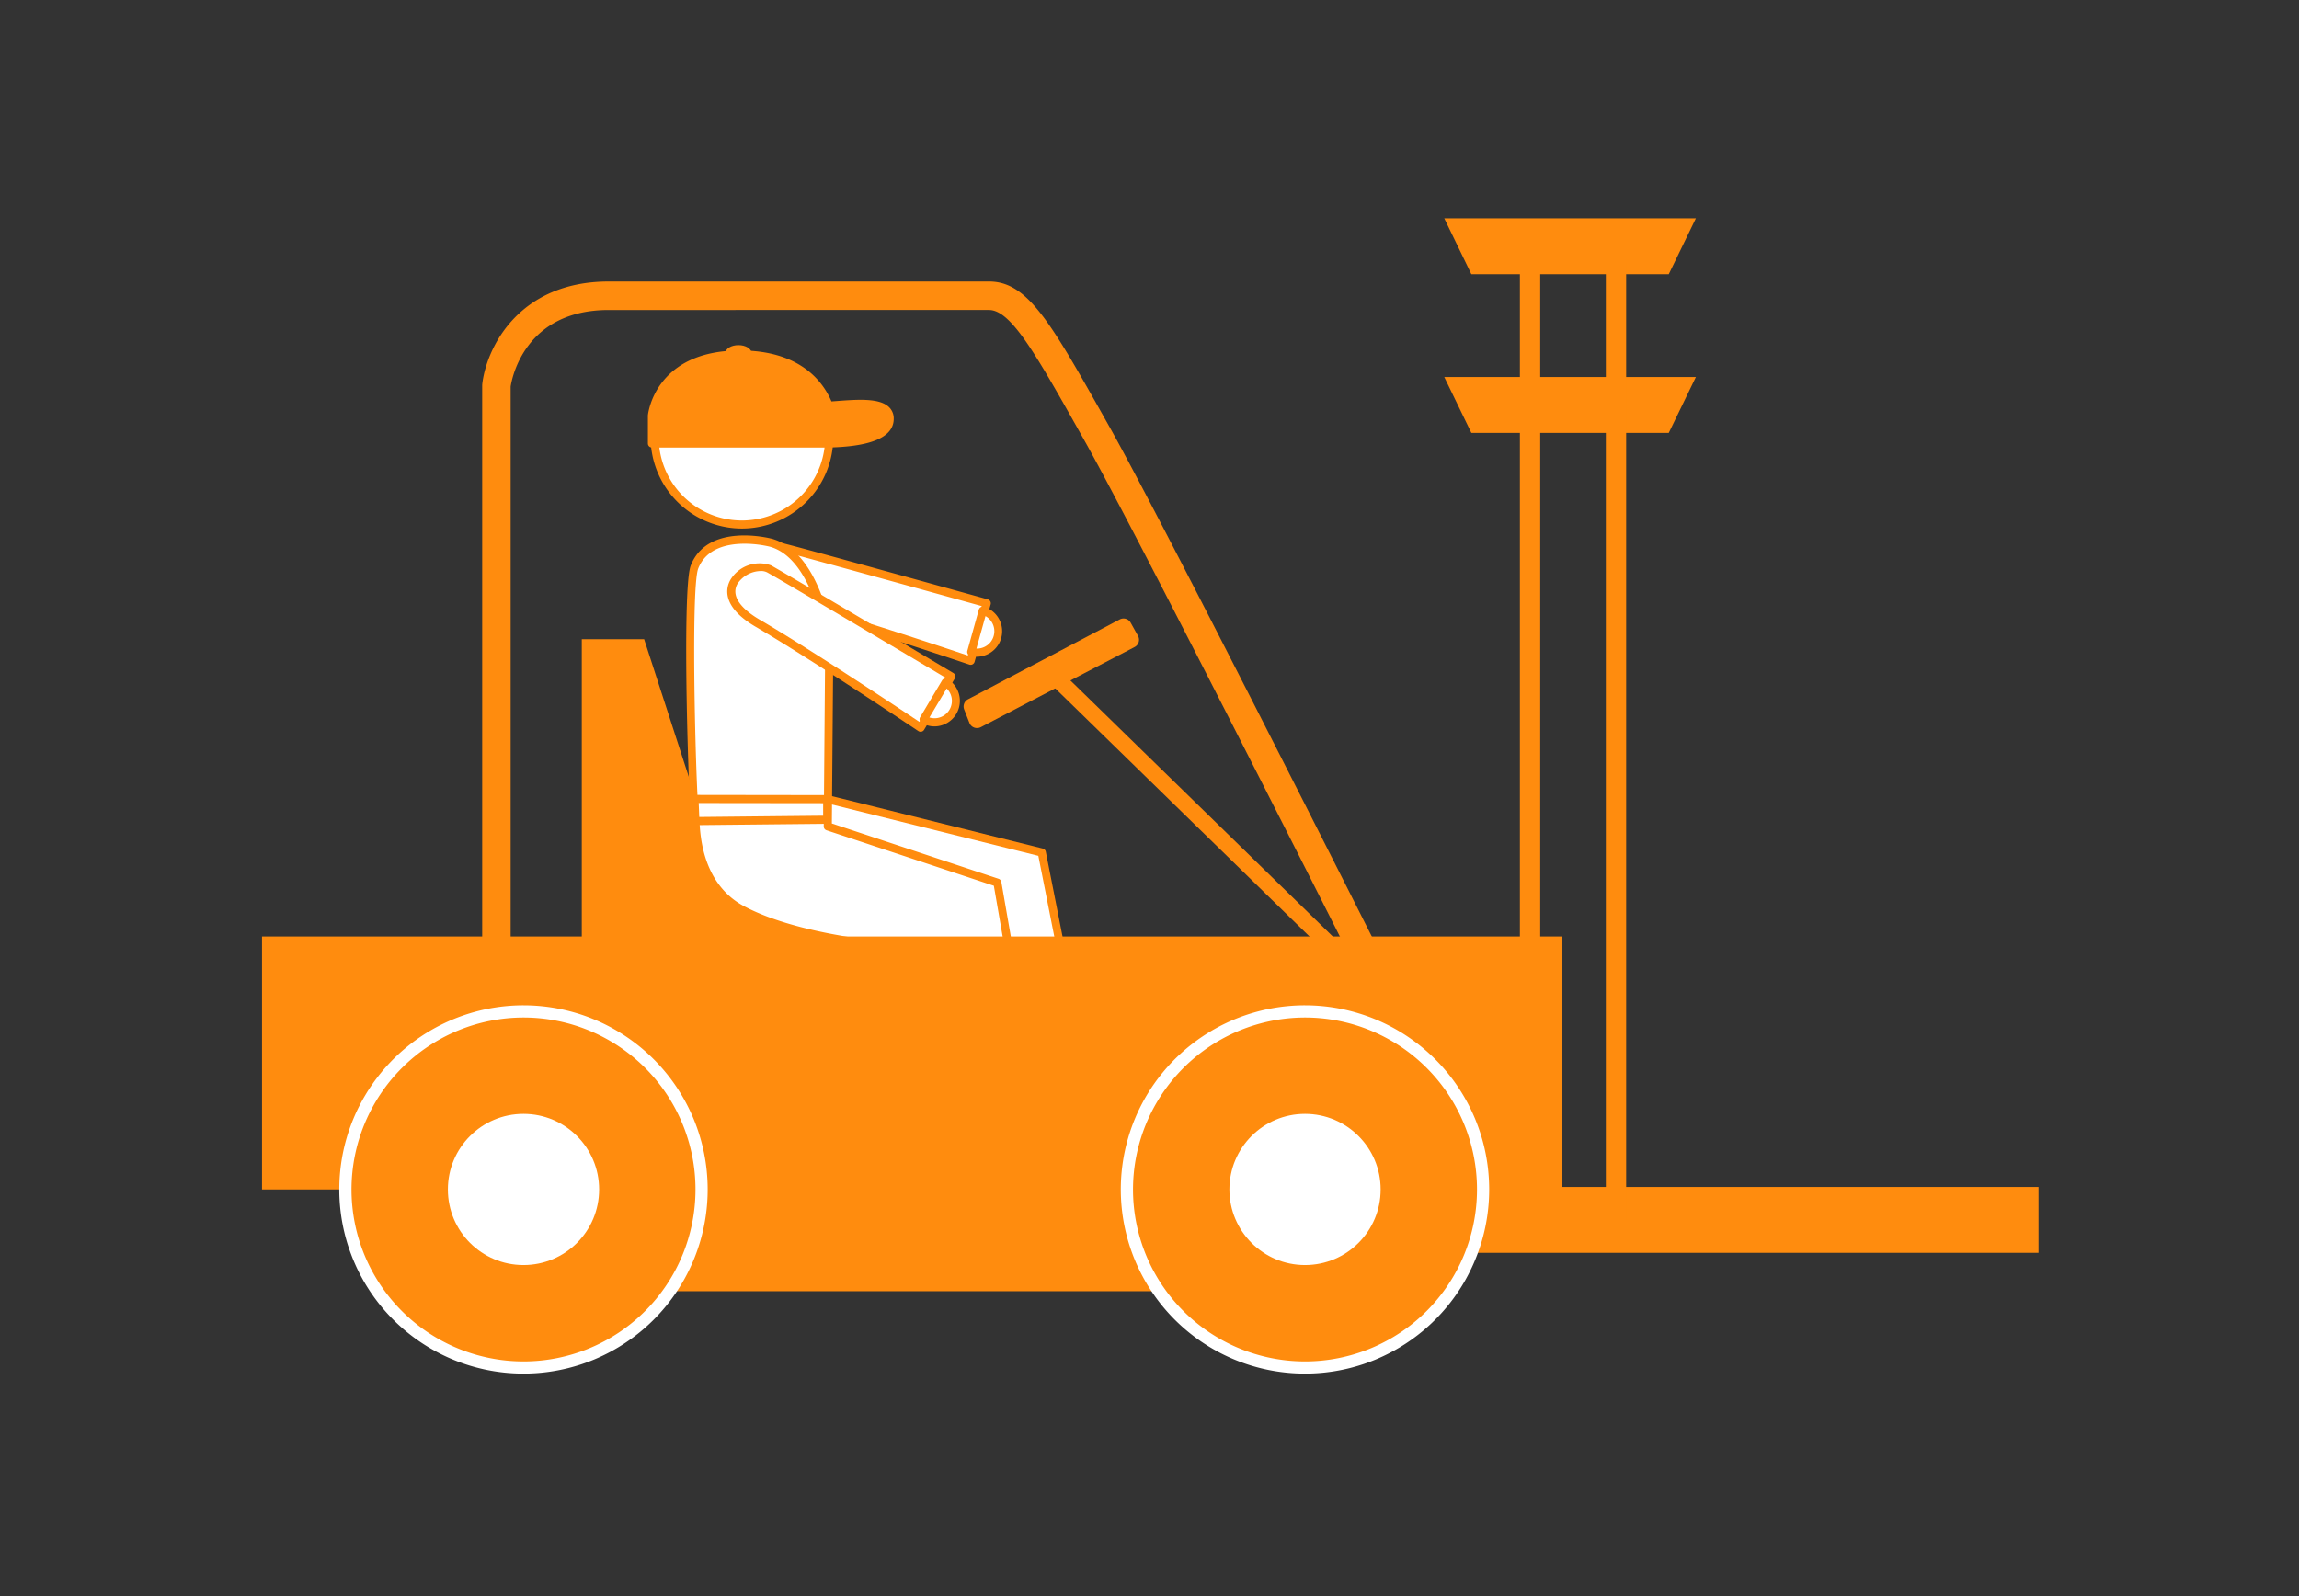 <svg xmlns="http://www.w3.org/2000/svg" xmlns:xlink="http://www.w3.org/1999/xlink" width="180" height="125" viewBox="0 0 180 125">
  <rect x="0" y="0" width="180" height="125" fill="#333333" stroke="none"/>
  <defs>
    <clipPath id="clip-temporary-service04">
      <rect width="180" height="125"/>
    </clipPath>
  </defs>
  <g id="temporary-service04" clip-path="url(#clip-temporary-service04)">
    <g id="グループ_293" data-name="グループ 293" transform="translate(-673.282 -2683.001)">
      <g id="グループ_144" data-name="グループ 144" transform="translate(693.797 2700.099)">
        <g id="グループ_115" data-name="グループ 115" transform="translate(38.008 25.417)">
          <g id="グループ_113" data-name="グループ 113">
            <path id="パス_131" data-name="パス 131" d="M963.655,2938.975c-.041-.011-14.4-4-15.987-4.382s-4.7,3,.267,4.341c5.067,1.367,14.42,4.529,14.46,4.54Z" transform="translate(-944.921 -2934.245)" fill="#fff"/>
            <path id="パス_132" data-name="パス 132" d="M962.227,2943.625a.306.306,0,0,1-.086-.012l-.177-.059c-2.887-.968-10.058-3.342-14.28-4.481-3.078-.83-3.033-2.392-2.871-3.025a2.661,2.661,0,0,1,2.762-1.933c1.581.382,15.866,4.348,16,4.385a.319.319,0,0,1,.22.393l-1.26,4.5a.32.32,0,0,1-.306.232Zm-14.99-8.913a2.162,2.162,0,0,0-1.808,1.493c-.246.965.613,1.766,2.42,2.253,4.164,1.123,11.173,3.439,14.161,4.439l1.083-3.871c-2.1-.582-14.241-3.949-15.67-4.293A.775.775,0,0,0,947.237,2934.712Z" transform="translate(-944.754 -2934.076)" fill="#ff8c0e"/>
          </g>
          <g id="グループ_114" data-name="グループ 114" transform="translate(17.206 4.988)">
            <path id="パス_133" data-name="パス 133" d="M972.472,2942.2a1.676,1.676,0,0,1-.9,3.229Z" transform="translate(-971.254 -2941.878)" fill="#fff"/>
            <path id="パス_134" data-name="パス 134" d="M971.856,2945.638a2,2,0,0,1-.539-.075.317.317,0,0,1-.221-.391l.9-3.229a.318.318,0,0,1,.392-.221,2,2,0,0,1-.532,3.917Zm-.051-.638a1.359,1.359,0,0,0,.709-2.544Z" transform="translate(-971.085 -2941.709)" fill="#ff8c0e"/>
          </g>
        </g>
        <g id="グループ_116" data-name="グループ 116" transform="translate(17.238 4.949)">
          <path id="パス_135" data-name="パス 135" d="M981.964,2956.332a1.113,1.113,0,0,1-1-.613c-.167-.331-16.685-33.124-20.845-40.519l-.244-.435c-3.548-6.308-5.5-9.783-7.226-9.783H922.875c-6.569,0-7.58,5.342-7.679,6v44.24a1.114,1.114,0,1,1-2.228,0V2910.9a1.225,1.225,0,0,1,.007-.129c.324-2.774,2.809-8.019,9.9-8.019h29.779c3.027,0,4.824,3.2,9.167,10.919l.245.435c4.185,7.439,20.725,40.279,20.892,40.61a1.114,1.114,0,0,1-.994,1.615Z" transform="translate(-912.968 -2902.753)" fill="#ff8c0e"/>
        </g>
        <g id="グループ_117" data-name="グループ 117" transform="translate(25.033 32.96)">
          <path id="パス_136" data-name="パス 136" d="M924.9,2972.976V2945.62h4.881l4.768,14.694h18.836l5.94,12.662Z" transform="translate(-924.897 -2945.62)" fill="#ff8c0e"/>
        </g>
        <g id="グループ_118" data-name="グループ 118" transform="translate(54.928 31.34)">
          <path id="パス_137" data-name="パス 137" d="M983.5,2944.115l-11.88,6.253.412,1.053,12.042-6.276Z" transform="translate(-970.985 -2943.479)" fill="#fff"/>
          <path id="パス_138" data-name="パス 138" d="M971.7,2951.72a.636.636,0,0,1-.593-.4l-.412-1.053a.637.637,0,0,1,.3-.8l11.88-6.253a.637.637,0,0,1,.853.254l.574,1.03a.635.635,0,0,1-.261.874l-12.042,6.276A.643.643,0,0,1,971.7,2951.72Z" transform="translate(-970.647 -2943.141)" fill="#ff8c0e"/>
        </g>
        <g id="グループ_119" data-name="グループ 119" transform="translate(61.58 35.395)">
          <line id="線_13" data-name="線 13" x2="21.906" y2="21.382" transform="translate(0.636 0.636)" fill="#fff"/>
          <path id="パス_139" data-name="パス 139" d="M1003.37,2972a.635.635,0,0,1-.445-.181l-21.906-21.382a.637.637,0,1,1,.889-.911l21.906,21.382a.637.637,0,0,1-.444,1.092Z" transform="translate(-980.827 -2949.346)" fill="#ff8c0e"/>
        </g>
        <g id="グループ_120" data-name="グループ 120" transform="translate(92.564)">
          <path id="パス_140" data-name="パス 140" d="M1045.819,2899.556h-15.455l-2.121-4.377h19.7Z" transform="translate(-1028.244 -2895.18)" fill="#ff8c0e"/>
        </g>
        <g id="グループ_121" data-name="グループ 121" transform="translate(92.564 12.427)">
          <path id="パス_141" data-name="パス 141" d="M1045.819,2918.575h-15.455l-2.121-4.377h19.7Z" transform="translate(-1028.244 -2914.198)" fill="#ff8c0e"/>
        </g>
        <g id="グループ_122" data-name="グループ 122" transform="translate(43.392 45.169)">
          <path id="パス_142" data-name="パス 142" d="M954.023,2964.79l16.8,4.178,2.722,13.792-9.575-8.043-10.491-5.239.543-4.689" transform="translate(-953.162 -2964.472)" fill="#fff"/>
          <path id="パス_143" data-name="パス 143" d="M973.379,2982.909a.318.318,0,0,1-.205-.074l-9.546-8.019-10.458-5.222a.317.317,0,0,1-.174-.322l.542-4.688a.321.321,0,0,1,.135-.225.317.317,0,0,1,.258-.047l16.8,4.177a.319.319,0,0,1,.236.248l2.722,13.791a.317.317,0,0,1-.151.335A.311.311,0,0,1,973.379,2982.909Zm-19.726-13.784,10.292,5.14a.318.318,0,0,1,.063.04l8.884,7.462-2.508-12.707-16.254-4.042Z" transform="translate(-952.994 -2964.303)" fill="#ff8c0e"/>
        </g>
        <g id="グループ_123" data-name="グループ 123" transform="translate(33.207 24.835)">
          <path id="パス_144" data-name="パス 144" d="M944.2,2933.926s-4.733-1.242-5.976,1.9c-.657,1.66-.206,18.852.07,19.9.052.2-.116,4.921,3.649,6.939,5.254,2.815,14.931,3.145,14.931,3.145l2.981,12.084,4.975-.709-2.893-16.637-13.277-4.406.117-14.462S947.9,2934.941,944.2,2933.926Z" transform="translate(-937.573 -2933.358)" fill="#fff"/>
          <path id="パス_145" data-name="パス 145" d="M959.692,2978.043a.317.317,0,0,1-.308-.242l-2.924-11.853c-1.562-.071-9.971-.568-14.83-3.173-1.623-.87-3.6-2.8-3.8-7.025,0-.067,0-.115-.007-.14-.2-.758-.783-18.234-.054-20.077,1.332-3.363,6.148-2.141,6.352-2.088h0c3.859,1.06,4.773,7.74,4.81,8.024a.33.33,0,0,1,0,.044l-.115,14.23,13.056,4.333a.319.319,0,0,1,.213.247l2.893,16.637a.32.32,0,0,1-.268.37l-4.975.709A.254.254,0,0,1,959.692,2978.043Zm-17.708-44.209c-1.349,0-3,.352-3.628,1.934-.645,1.629-.148,18.829.082,19.707a1.221,1.221,0,0,1,.023.245c.15,3.113,1.349,5.358,3.469,6.495,5.129,2.749,14.7,3.1,14.792,3.107a.317.317,0,0,1,.3.242l2.912,11.805,4.364-.622-2.8-16.127-13.1-4.345a.317.317,0,0,1-.218-.3l.117-14.438c-.057-.406-.991-6.548-4.342-7.472A8.878,8.878,0,0,0,941.984,2933.833Z" transform="translate(-937.407 -2933.186)" fill="#ff8c0e"/>
        </g>
        <g id="グループ_124" data-name="グループ 124" transform="translate(30.427 16.829)">
          <path id="パス_146" data-name="パス 146" d="M947.308,2921.42a6.834,6.834,0,1,1-13.669,0Z" transform="translate(-933.321 -2921.102)" fill="#fff"/>
          <path id="パス_147" data-name="パス 147" d="M940.3,2928.4a7.161,7.161,0,0,1-7.153-7.153.318.318,0,0,1,.318-.318h13.669a.318.318,0,0,1,.318.318A7.161,7.161,0,0,1,940.3,2928.4Zm-6.508-6.835a6.516,6.516,0,0,0,13.017,0Z" transform="translate(-933.152 -2920.933)" fill="#ff8c0e"/>
        </g>
        <g id="グループ_125" data-name="グループ 125" transform="translate(30.212 10.346)">
          <path id="パス_148" data-name="パス 148" d="M947.157,2915.5c-.476-1.229-2.022-4-6.949-4-6.483,0-6.9,4.766-6.9,4.766v2.2h14.053v-.011c2.036-.063,4.557-.44,4.557-1.924C951.921,2915,949.225,2915.367,947.157,2915.5Z" transform="translate(-932.993 -2911.181)" fill="#ff8c0e"/>
          <path id="パス_149" data-name="パス 149" d="M947.2,2918.616H933.142a.318.318,0,0,1-.318-.318v-2.2c.006-.078.518-5.084,7.216-5.084,4.668,0,6.474,2.4,7.157,3.99l.393-.029c1.637-.123,3.33-.25,4.09.454a1.222,1.222,0,0,1,.391.936c0,1.377-1.61,2.13-4.786,2.24A.294.294,0,0,1,947.2,2918.616Zm-13.735-.636h13.655a.3.3,0,0,1,.07-.01c1.587-.05,4.249-.323,4.249-1.607a.6.6,0,0,0-.187-.469c-.556-.516-2.249-.389-3.61-.287-.213.016-.423.032-.627.046a.308.308,0,0,1-.318-.2c-.549-1.42-2.144-3.8-6.652-3.8-6.1,0-6.564,4.292-6.581,4.475Z" transform="translate(-932.824 -2911.012)" fill="#ff8c0e"/>
        </g>
        <g id="グループ_126" data-name="グループ 126" transform="translate(33.541 45.155)">
          <path id="パス_150" data-name="パス 150" d="M948.8,2966.394l-10.323.107-.07-1.731,10.393.013Z" transform="translate(-938.088 -2964.451)" fill="#fff"/>
          <path id="パス_151" data-name="パス 151" d="M938.307,2966.65a.318.318,0,0,1-.318-.305l-.07-1.731a.319.319,0,0,1,.318-.332h0l10.394.014a.318.318,0,0,1,.318.318v1.612a.318.318,0,0,1-.315.318l-10.322.106Zm10.323-.425h0Zm-10.062-1.306.044,1.091,9.7-.1v-.979Z" transform="translate(-937.919 -2964.282)" fill="#ff8c0e"/>
        </g>
        <g id="グループ_127" data-name="グループ 127" transform="translate(55.246 69.056)">
          <path id="パス_152" data-name="パス 152" d="M977.237,3001.346l-5.616.906.475,2.943,10.882-1.755s-.012-1.875-3.235-1.926S977.237,3001.346,977.237,3001.346Z" transform="translate(-971.303 -3001.028)" fill="#ff8c0e"/>
          <path id="パス_153" data-name="パス 153" d="M971.927,3005.344a.318.318,0,0,1-.314-.268l-.475-2.943a.318.318,0,0,1,.264-.365l5.615-.905a.316.316,0,0,1,.266.08c.247.024.846.06,2.3.083,3.495.056,3.548,2.154,3.549,2.243a.317.317,0,0,1-.267.316l-10.883,1.755A.256.256,0,0,1,971.927,3005.344Zm-.109-3,.373,2.315,10.245-1.652c-.153-.449-.725-1.311-2.867-1.346a15.619,15.619,0,0,1-2.65-.139Zm5.25-1.169h0Z" transform="translate(-971.134 -3000.86)" fill="#ff8c0e"/>
        </g>
        <g id="グループ_128" data-name="グループ 128" transform="translate(36.279 9.93)">
          <ellipse id="楕円形_24" data-name="楕円形 24" cx="1.023" cy="0.621" rx="1.023" ry="0.621" fill="#ff8c0e"/>
        </g>
        <g id="グループ_131" data-name="グループ 131" transform="translate(36.427 26.983)">
          <g id="グループ_129" data-name="グループ 129">
            <path id="パス_154" data-name="パス 154" d="M960.039,2945.54c-.036-.022-12.846-7.644-14.274-8.429s-5.325,1.661-.883,4.259c4.531,2.65,12.723,8.158,12.759,8.18Z" transform="translate(-942.502 -2936.642)" fill="#fff"/>
            <path id="パス_155" data-name="パス 155" d="M957.473,2949.7a.318.318,0,0,1-.162-.044l-.164-.108c-2.532-1.693-8.828-5.868-12.593-8.071-2.752-1.609-2.3-3.105-1.976-3.674a2.661,2.661,0,0,1,3.173-1.139c1.428.786,14.157,8.359,14.283,8.434a.318.318,0,0,1,.11.437l-2.4,4.011A.317.317,0,0,1,957.473,2949.7Zm-12.528-12.588a2.232,2.232,0,0,0-1.813,1c-.492.867.127,1.865,1.743,2.811,3.718,2.175,9.881,6.257,12.5,8l2.062-3.45c-1.869-1.112-12.687-7.543-13.99-8.26A1.046,1.046,0,0,0,944.945,2937.111Z" transform="translate(-942.334 -2936.473)" fill="#ff8c0e"/>
          </g>
          <g id="グループ_130" data-name="グループ 130" transform="translate(15.053 9.053)">
            <path id="パス_156" data-name="パス 156" d="M967.574,2950.815a1.676,1.676,0,1,1-1.717,2.879Z" transform="translate(-965.539 -2950.497)" fill="#fff"/>
            <path id="パス_157" data-name="パス 157" d="M966.543,2954.081a1.978,1.978,0,0,1-1.017-.282.319.319,0,0,1-.11-.437l1.717-2.879a.318.318,0,0,1,.436-.11,2,2,0,0,1-1.025,3.708Zm-.4-.7a1.359,1.359,0,0,0,1.353-2.269Z" transform="translate(-965.37 -2950.328)" fill="#ff8c0e"/>
          </g>
        </g>
        <g id="グループ_132" data-name="グループ 132" transform="translate(92.564 75.859)">
          <rect id="長方形_14" data-name="長方形 14" width="46.527" height="5.159" fill="#ff8c0e"/>
        </g>
        <g id="グループ_133" data-name="グループ 133" transform="translate(98.49 2.644)">
          <line id="線_14" data-name="線 14" y2="74.999" transform="translate(0.795 0.795)" fill="#fff"/>
          <path id="パス_158" data-name="パス 158" d="M1038.108,2975.816a.8.8,0,0,1-.8-.8v-75a.8.8,0,0,1,1.591,0v75A.8.8,0,0,1,1038.108,2975.816Z" transform="translate(-1037.313 -2899.225)" fill="#ff8c0e"/>
        </g>
        <g id="グループ_134" data-name="グループ 134" transform="translate(105.212 2.644)">
          <line id="線_15" data-name="線 15" y2="74.999" transform="translate(0.796 0.795)" fill="#fff"/>
          <path id="パス_159" data-name="パス 159" d="M1048.4,2975.816a.8.8,0,0,1-.8-.8v-75a.8.8,0,0,1,1.591,0v75A.8.8,0,0,1,1048.4,2975.816Z" transform="translate(-1047.599 -2899.225)" fill="#ff8c0e"/>
        </g>
        <g id="グループ_135" data-name="グループ 135" transform="translate(0 56.241)">
          <path id="パス_160" data-name="パス 160" d="M988.4,2981.248H886.588v19.813h16.359v7.972h65.3v-7.972H988.4Z" transform="translate(-886.588 -2981.248)" fill="#ff8c0e"/>
        </g>
        <g id="グループ_138" data-name="グループ 138" transform="translate(6.052 61.634)">
          <g id="グループ_136" data-name="グループ 136" transform="translate(0.477 0.477)">
            <circle id="楕円形_25" data-name="楕円形 25" cx="13.943" cy="13.943" r="13.943" fill="#ff8c0e"/>
          </g>
          <g id="グループ_137" data-name="グループ 137">
            <path id="パス_161" data-name="パス 161" d="M910.27,2990.456a13.466,13.466,0,1,1-13.466,13.466,13.481,13.481,0,0,1,13.466-13.466m0-.955a14.421,14.421,0,1,0,14.42,14.42,14.421,14.421,0,0,0-14.42-14.42Z" transform="translate(-895.85 -2989.501)" fill="#fff"/>
          </g>
        </g>
        <g id="グループ_139" data-name="グループ 139" transform="translate(14.552 70.134)">
          <circle id="楕円形_26" data-name="楕円形 26" cx="5.921" cy="5.921" r="5.921" fill="#fff"/>
        </g>
        <g id="グループ_142" data-name="グループ 142" transform="translate(67.24 61.634)">
          <g id="グループ_140" data-name="グループ 140" transform="translate(0.477 0.477)">
            <circle id="楕円形_27" data-name="楕円形 27" cx="13.943" cy="13.943" r="13.943" fill="#ff8c0e"/>
          </g>
          <g id="グループ_141" data-name="グループ 141">
            <path id="パス_162" data-name="パス 162" d="M1003.91,2990.456a13.466,13.466,0,1,1-13.466,13.466,13.481,13.481,0,0,1,13.466-13.466m0-.955a14.421,14.421,0,1,0,14.42,14.42,14.421,14.421,0,0,0-14.42-14.42Z" transform="translate(-989.49 -2989.501)" fill="#fff"/>
          </g>
        </g>
        <g id="グループ_143" data-name="グループ 143" transform="translate(75.74 70.134)">
          <circle id="楕円形_28" data-name="楕円形 28" cx="5.921" cy="5.921" r="5.921" fill="#fff"/>
        </g>
      </g>
    </g>
  </g>
</svg>
